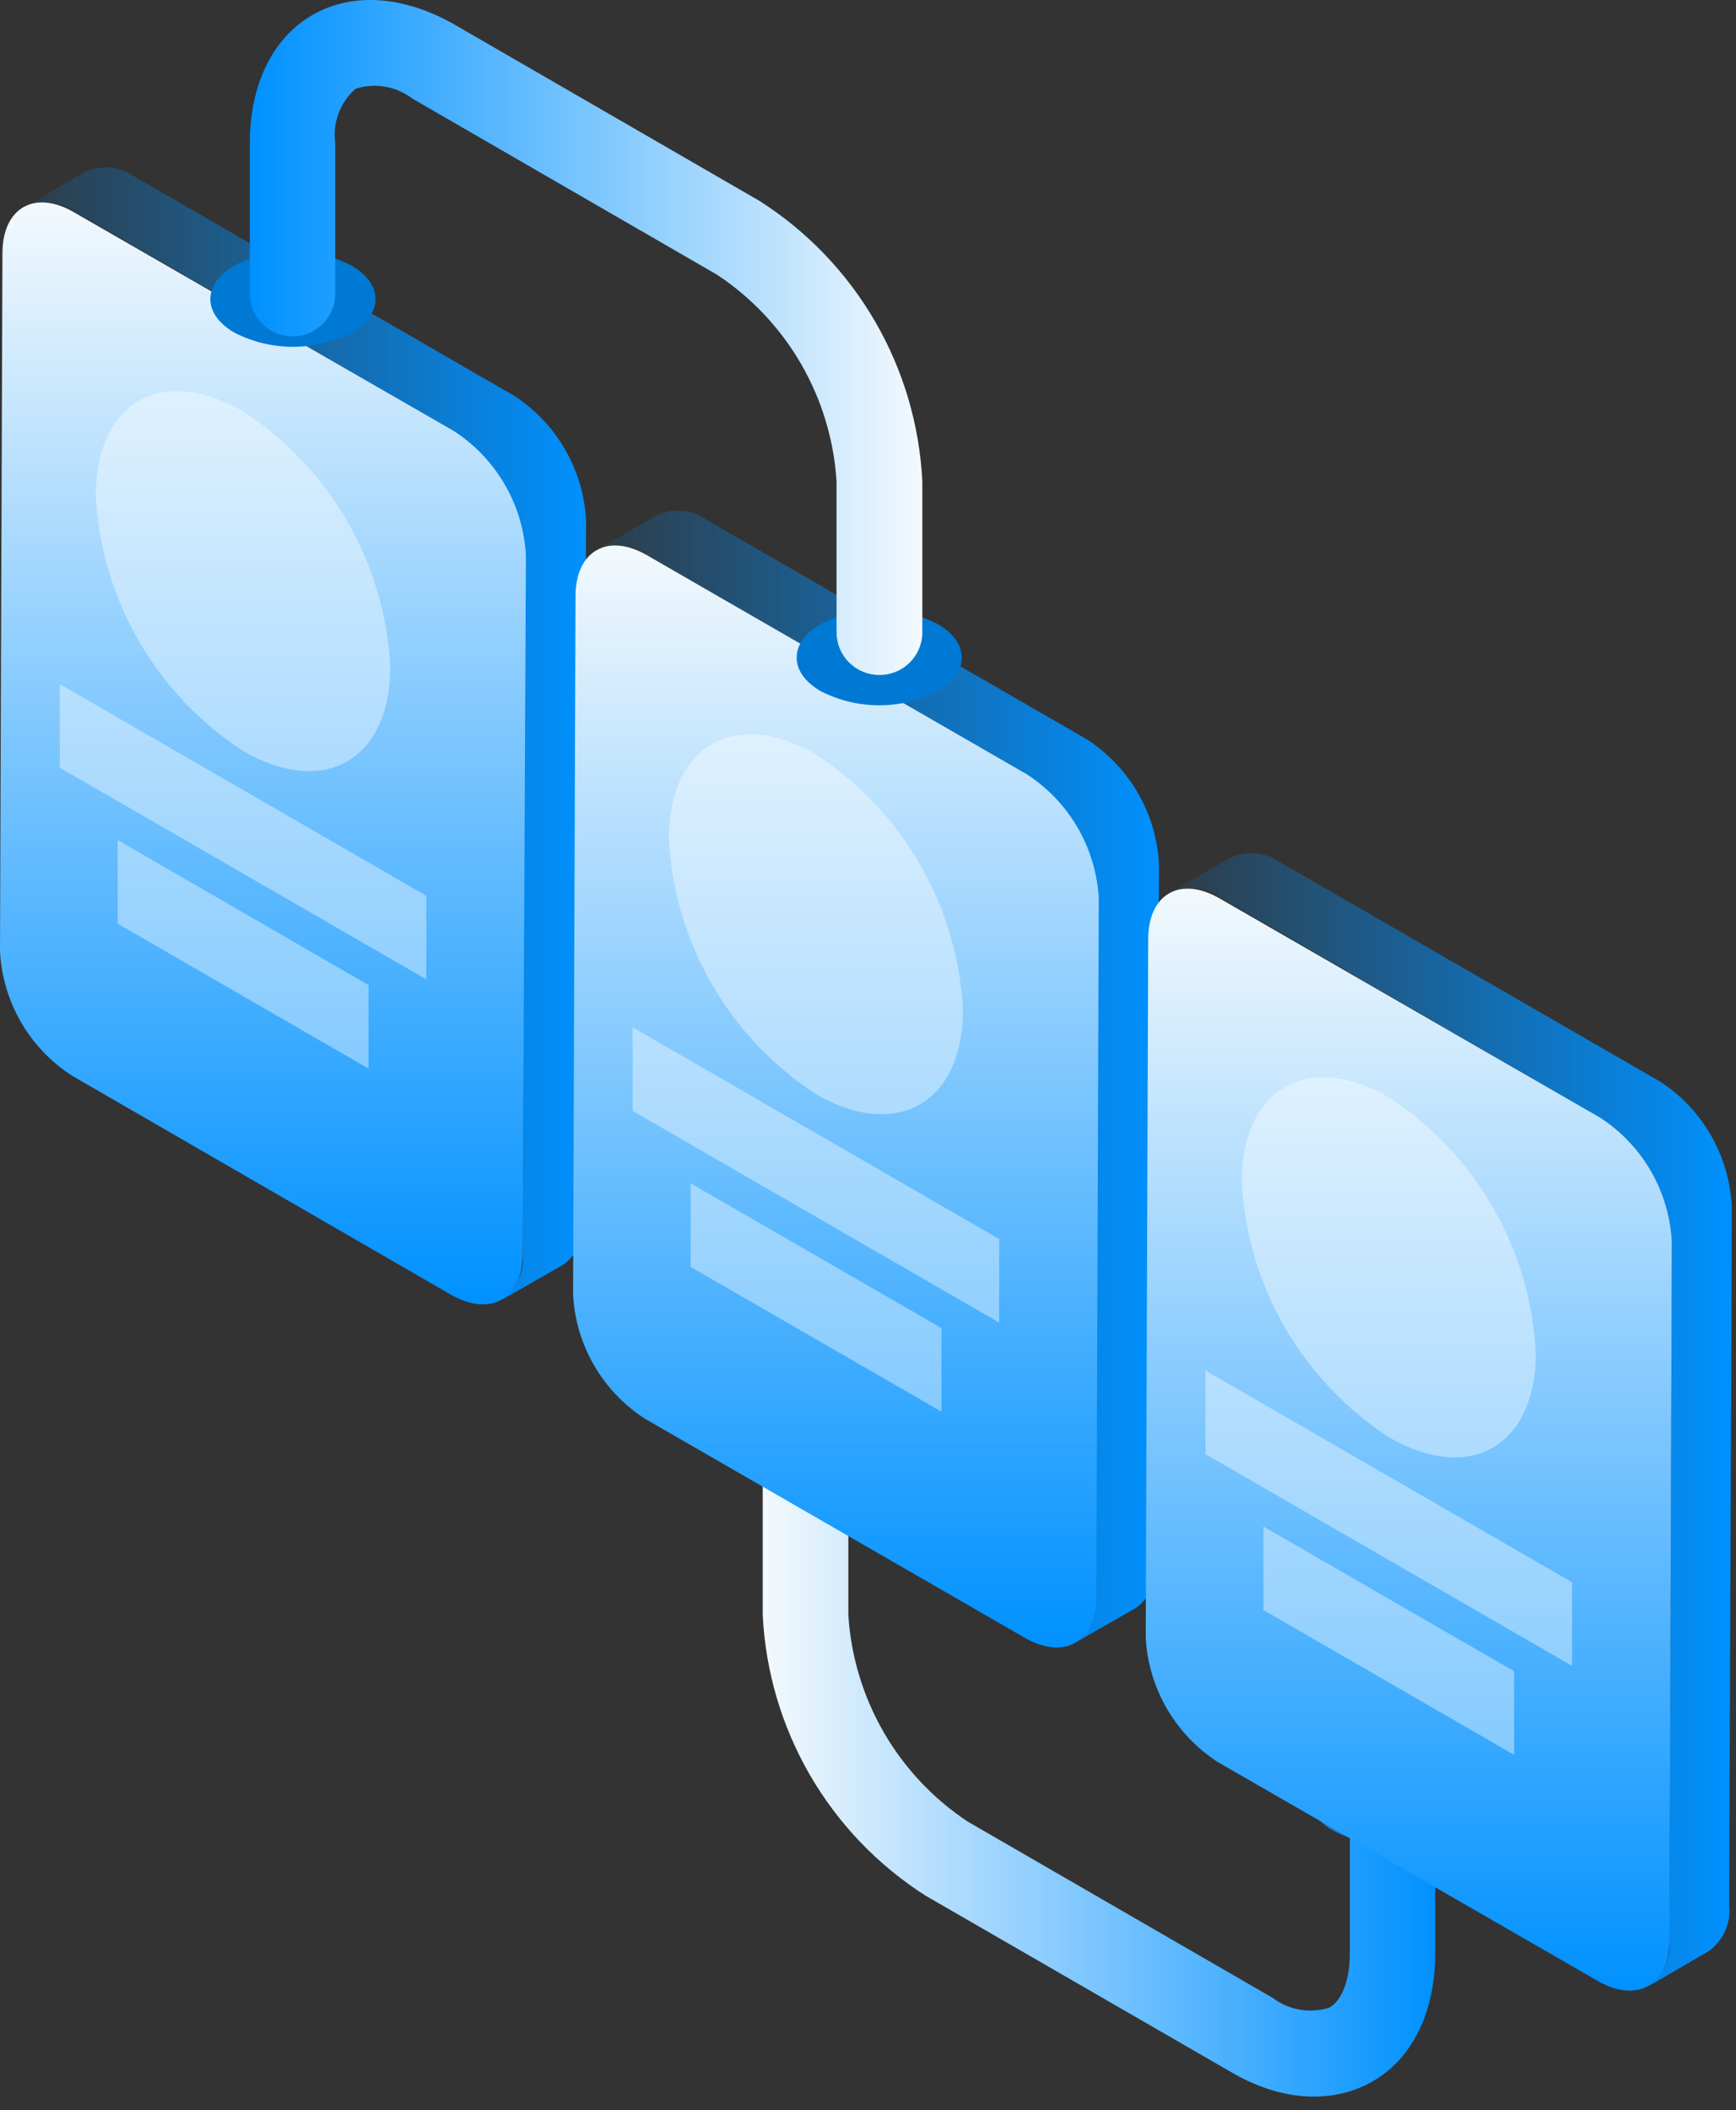 <?xml version="1.0" encoding="UTF-8"?> <svg xmlns="http://www.w3.org/2000/svg" width="79" height="96" viewBox="0 0 79 96" fill="none"><rect x="0" y="0" width="79" height="96" fill="#333333" stroke="none"/><path d="M60.687 80.24C61.509 79.82 62.419 79.602 63.342 79.602C64.265 79.602 65.175 79.82 65.997 80.24C67.468 81.082 67.468 82.461 65.997 83.302C65.175 83.722 64.265 83.941 63.342 83.941C62.419 83.941 61.509 83.722 60.687 83.302C59.216 82.47 59.216 81.082 60.687 80.24Z" fill="#257BCC"></path><path d="M34.007 63.967C34.829 63.547 35.739 63.328 36.662 63.328C37.585 63.328 38.495 63.547 39.317 63.967C40.788 64.809 40.788 66.187 39.317 67.029C38.495 67.449 37.585 67.668 36.662 67.668C35.739 67.668 34.829 67.449 34.007 67.029C32.536 66.15 32.536 64.772 34.007 63.967Z" fill="#257BCC"></path><path d="M36.662 64.68C37.176 64.68 37.668 64.883 38.032 65.246C38.397 65.608 38.602 66.1 38.605 66.613V73.478C38.723 75.357 39.274 77.184 40.216 78.815C41.158 80.445 42.466 81.836 44.035 82.877L57.912 90.897C58.276 91.174 58.702 91.359 59.153 91.436C59.604 91.513 60.066 91.481 60.502 91.341C61.066 91.017 61.427 90.092 61.427 88.88V82.016C61.427 81.501 61.632 81.007 61.996 80.642C62.361 80.278 62.855 80.073 63.37 80.073C63.885 80.073 64.379 80.278 64.744 80.642C65.108 81.007 65.313 81.501 65.313 82.016V88.88C65.313 91.536 64.276 93.663 62.463 94.7C60.65 95.736 58.3 95.625 55.988 94.255L42.111 86.244C39.947 84.862 38.146 82.982 36.858 80.76C35.571 78.539 34.834 76.042 34.71 73.478V66.613C34.711 66.358 34.763 66.106 34.861 65.871C34.96 65.635 35.104 65.422 35.286 65.242C35.467 65.063 35.682 64.921 35.918 64.824C36.154 64.728 36.407 64.678 36.662 64.68Z" fill="url(#paint0_linear_340_3292)"></path><path d="M26.671 23.689L26.56 55.448C26.604 55.847 26.541 56.251 26.379 56.618C26.216 56.985 25.96 57.303 25.635 57.539L22.859 59.13C23.181 58.892 23.436 58.573 23.598 58.207C23.761 57.84 23.825 57.438 23.785 57.039L23.905 25.28C23.842 24.146 23.513 23.042 22.944 22.058C22.375 21.075 21.582 20.239 20.63 19.619L3.432 9.646C3.1 9.405 2.71 9.257 2.301 9.218C1.893 9.179 1.482 9.25 1.11 9.424L3.839 7.833C4.213 7.658 4.626 7.588 5.037 7.628C5.447 7.669 5.838 7.82 6.17 8.064L23.433 18.027C24.379 18.651 25.166 19.488 25.728 20.472C26.291 21.455 26.614 22.557 26.671 23.689Z" fill="url(#paint1_linear_340_3292)"></path><path d="M20.667 19.619C21.618 20.238 22.409 21.072 22.976 22.054C23.544 23.036 23.872 24.139 23.933 25.271L23.785 57.039C23.785 59.112 22.304 59.944 20.491 58.89L3.266 48.936C2.313 48.319 1.521 47.485 0.953 46.502C0.386 45.52 0.059 44.416 0 43.283L0.111 11.524C0.111 9.443 1.591 8.61 3.395 9.674L20.667 19.619Z" fill="url(#paint2_linear_340_3292)"></path><path opacity="0.4" d="M17.762 30.302C17.762 34.576 14.765 36.306 11.064 34.169C9.114 32.9 7.49 31.189 6.325 29.175C5.16 27.161 4.485 24.901 4.357 22.578C4.357 18.304 7.355 16.574 11.055 18.711C13.005 19.98 14.629 21.691 15.794 23.705C16.96 25.719 17.634 27.979 17.762 30.302Z" fill="white"></path><path opacity="0.4" d="M19.399 40.757L2.72 31.127V34.929L19.399 44.559V40.757Z" fill="white"></path><path opacity="0.4" d="M16.772 44.819L5.356 38.223V42.025L16.772 48.621V44.819Z" fill="white"></path><path d="M52.74 39.295L52.62 71.054C52.664 71.454 52.602 71.859 52.439 72.228C52.277 72.597 52.02 72.916 51.695 73.154L48.92 74.745C49.242 74.505 49.496 74.185 49.659 73.817C49.821 73.449 49.885 73.045 49.845 72.645L49.965 40.886C49.903 39.753 49.574 38.65 49.005 37.668C48.436 36.685 47.643 35.852 46.69 35.234L29.456 25.261C29.125 25.02 28.737 24.872 28.33 24.833C27.923 24.794 27.513 24.865 27.143 25.039L29.872 23.448C30.245 23.273 30.659 23.203 31.069 23.244C31.479 23.284 31.871 23.435 32.203 23.679L49.466 33.643C50.418 34.26 51.211 35.094 51.78 36.077C52.349 37.059 52.678 38.162 52.74 39.295Z" fill="url(#paint3_linear_340_3292)"></path><path d="M46.736 35.234C47.688 35.852 48.479 36.686 49.047 37.669C49.614 38.651 49.942 39.753 50.002 40.886L49.891 72.645C49.891 74.718 48.411 75.559 46.598 74.495L29.335 64.541C28.385 63.925 27.595 63.092 27.029 62.111C26.463 61.13 26.137 60.029 26.079 58.898L26.19 27.13C26.19 25.058 27.67 24.216 29.474 25.28L46.736 35.234Z" fill="url(#paint4_linear_340_3292)"></path><path opacity="0.4" d="M43.822 45.918C43.822 50.183 40.825 51.913 37.134 49.785C35.184 48.514 33.561 46.801 32.397 44.785C31.234 42.77 30.562 40.508 30.436 38.184C30.436 33.919 33.433 32.189 37.134 34.326C39.081 35.597 40.701 37.309 41.863 39.323C43.025 41.337 43.696 43.596 43.822 45.918Z" fill="white"></path><path opacity="0.4" d="M45.469 56.373L28.79 46.742V50.544L45.469 60.175V56.373Z" fill="white"></path><path opacity="0.4" d="M42.842 60.425L31.426 53.838V57.64L42.842 64.227V60.425Z" fill="white"></path><path d="M78.81 54.911L78.69 86.67C78.733 87.07 78.671 87.475 78.509 87.844C78.346 88.213 78.09 88.532 77.765 88.77L75.035 90.361C75.356 90.119 75.61 89.799 75.772 89.432C75.934 89.064 75.999 88.661 75.961 88.261L76.081 56.502C76.019 55.369 75.69 54.266 75.121 53.284C74.552 52.301 73.758 51.468 72.806 50.85L55.525 40.84C55.194 40.6 54.805 40.454 54.398 40.416C53.991 40.379 53.581 40.452 53.212 40.627L55.987 39.027C56.362 38.855 56.776 38.786 57.186 38.829C57.596 38.871 57.987 39.022 58.319 39.267L75.581 49.231C76.529 49.856 77.315 50.697 77.876 51.684C78.437 52.671 78.757 53.777 78.81 54.911Z" fill="url(#paint5_linear_340_3292)"></path><path d="M72.815 50.849C73.768 51.466 74.56 52.3 75.128 53.282C75.695 54.265 76.022 55.368 76.081 56.501L75.97 88.26C75.97 90.332 74.481 91.174 72.677 90.11L55.395 80.156C54.447 79.538 53.658 78.705 53.092 77.724C52.526 76.744 52.2 75.644 52.139 74.513L52.25 42.745C52.25 40.663 53.721 39.831 55.534 40.895L72.815 50.849Z" fill="url(#paint6_linear_340_3292)"></path><path opacity="0.4" d="M69.892 61.534C69.892 65.799 66.895 67.529 63.203 65.392C61.254 64.121 59.631 62.408 58.467 60.392C57.303 58.377 56.631 56.115 56.506 53.791C56.506 49.526 59.503 47.796 63.203 49.924C65.153 51.197 66.775 52.911 67.937 54.929C69.099 56.946 69.769 59.209 69.892 61.534Z" fill="white"></path><path opacity="0.4" d="M71.539 71.99L54.859 62.359V66.162L71.539 75.792V71.99Z" fill="white"></path><path opacity="0.4" d="M68.902 76.04L57.495 69.453V73.255L68.902 79.842V76.04Z" fill="white"></path><path d="M15.986 15.14C15.164 15.56 14.254 15.779 13.331 15.779C12.408 15.779 11.498 15.56 10.676 15.14C9.205 14.299 9.205 12.92 10.676 12.078C11.498 11.658 12.408 11.44 13.331 11.44C14.254 11.44 15.164 11.658 15.986 12.078C17.457 12.92 17.457 14.299 15.986 15.14Z" fill="#0079D5"></path><path d="M42.666 31.451C41.844 31.871 40.934 32.09 40.011 32.09C39.088 32.09 38.178 31.871 37.356 31.451C35.885 30.609 35.885 29.231 37.356 28.389C38.178 27.969 39.088 27.75 40.011 27.75C40.934 27.75 41.844 27.969 42.666 28.389C44.137 29.24 44.137 30.609 42.666 31.451Z" fill="#0079D5"></path><path d="M40.011 30.71C39.756 30.71 39.503 30.66 39.267 30.562C39.032 30.464 38.818 30.321 38.637 30.141C38.457 29.96 38.314 29.746 38.216 29.511C38.118 29.275 38.068 29.022 38.068 28.767V21.903C37.951 20.023 37.4 18.196 36.458 16.565C35.515 14.934 34.208 13.544 32.638 12.504L18.761 4.483C18.399 4.207 17.974 4.022 17.525 3.945C17.076 3.867 16.614 3.9 16.18 4.039C15.835 4.341 15.569 4.723 15.408 5.153C15.246 5.582 15.194 6.045 15.255 6.5V13.364C15.255 13.879 15.05 14.373 14.686 14.738C14.322 15.102 13.828 15.307 13.312 15.307C12.797 15.307 12.303 15.102 11.939 14.738C11.574 14.373 11.37 13.879 11.37 13.364V6.5C11.37 3.845 12.406 1.726 14.219 0.681C16.032 -0.365 18.382 -0.198 20.695 1.125L34.571 9.146C36.734 10.527 38.534 12.405 39.822 14.625C41.109 16.844 41.847 19.34 41.972 21.903V28.813C41.96 29.324 41.748 29.809 41.38 30.164C41.014 30.519 40.522 30.715 40.011 30.71Z" fill="url(#paint7_linear_340_3292)"></path><defs><linearGradient id="paint0_linear_340_3292" x1="65.285" y1="80.027" x2="34.719" y2="80.027" gradientUnits="userSpaceOnUse"><stop stop-color="#0091FF"></stop><stop offset="1" stop-color="#F3F9FD"></stop></linearGradient><linearGradient id="paint1_linear_340_3292" x1="1.11" y1="33.366" x2="26.671" y2="33.366" gradientUnits="userSpaceOnUse"><stop stop-color="#0091FF" stop-opacity="0.1"></stop><stop offset="1" stop-color="#0091FF"></stop></linearGradient><linearGradient id="paint2_linear_340_3292" x1="11.957" y1="59.348" x2="11.957" y2="9.202" gradientUnits="userSpaceOnUse"><stop stop-color="#0091FF"></stop><stop offset="1" stop-color="#F3F9FD"></stop></linearGradient><linearGradient id="paint3_linear_340_3292" x1="27.143" y1="48.981" x2="52.74" y2="48.981" gradientUnits="userSpaceOnUse"><stop stop-color="#0091FF" stop-opacity="0.1"></stop><stop offset="1" stop-color="#0091FF"></stop></linearGradient><linearGradient id="paint4_linear_340_3292" x1="38.031" y1="74.958" x2="38.031" y2="24.81" gradientUnits="userSpaceOnUse"><stop stop-color="#0091FF"></stop><stop offset="1" stop-color="#F3F9FD"></stop></linearGradient><linearGradient id="paint5_linear_340_3292" x1="53.212" y1="64.581" x2="78.81" y2="64.581" gradientUnits="userSpaceOnUse"><stop stop-color="#0091FF" stop-opacity="0.1"></stop><stop offset="1" stop-color="#0091FF"></stop></linearGradient><linearGradient id="paint6_linear_340_3292" x1="64.101" y1="90.573" x2="64.101" y2="40.423" gradientUnits="userSpaceOnUse"><stop stop-color="#0091FF"></stop><stop offset="1" stop-color="#F3F9FD"></stop></linearGradient><linearGradient id="paint7_linear_340_3292" x1="11.388" y1="15.353" x2="41.954" y2="15.353" gradientUnits="userSpaceOnUse"><stop stop-color="#0091FF"></stop><stop offset="1" stop-color="#F3F9FD"></stop></linearGradient></defs></svg> 